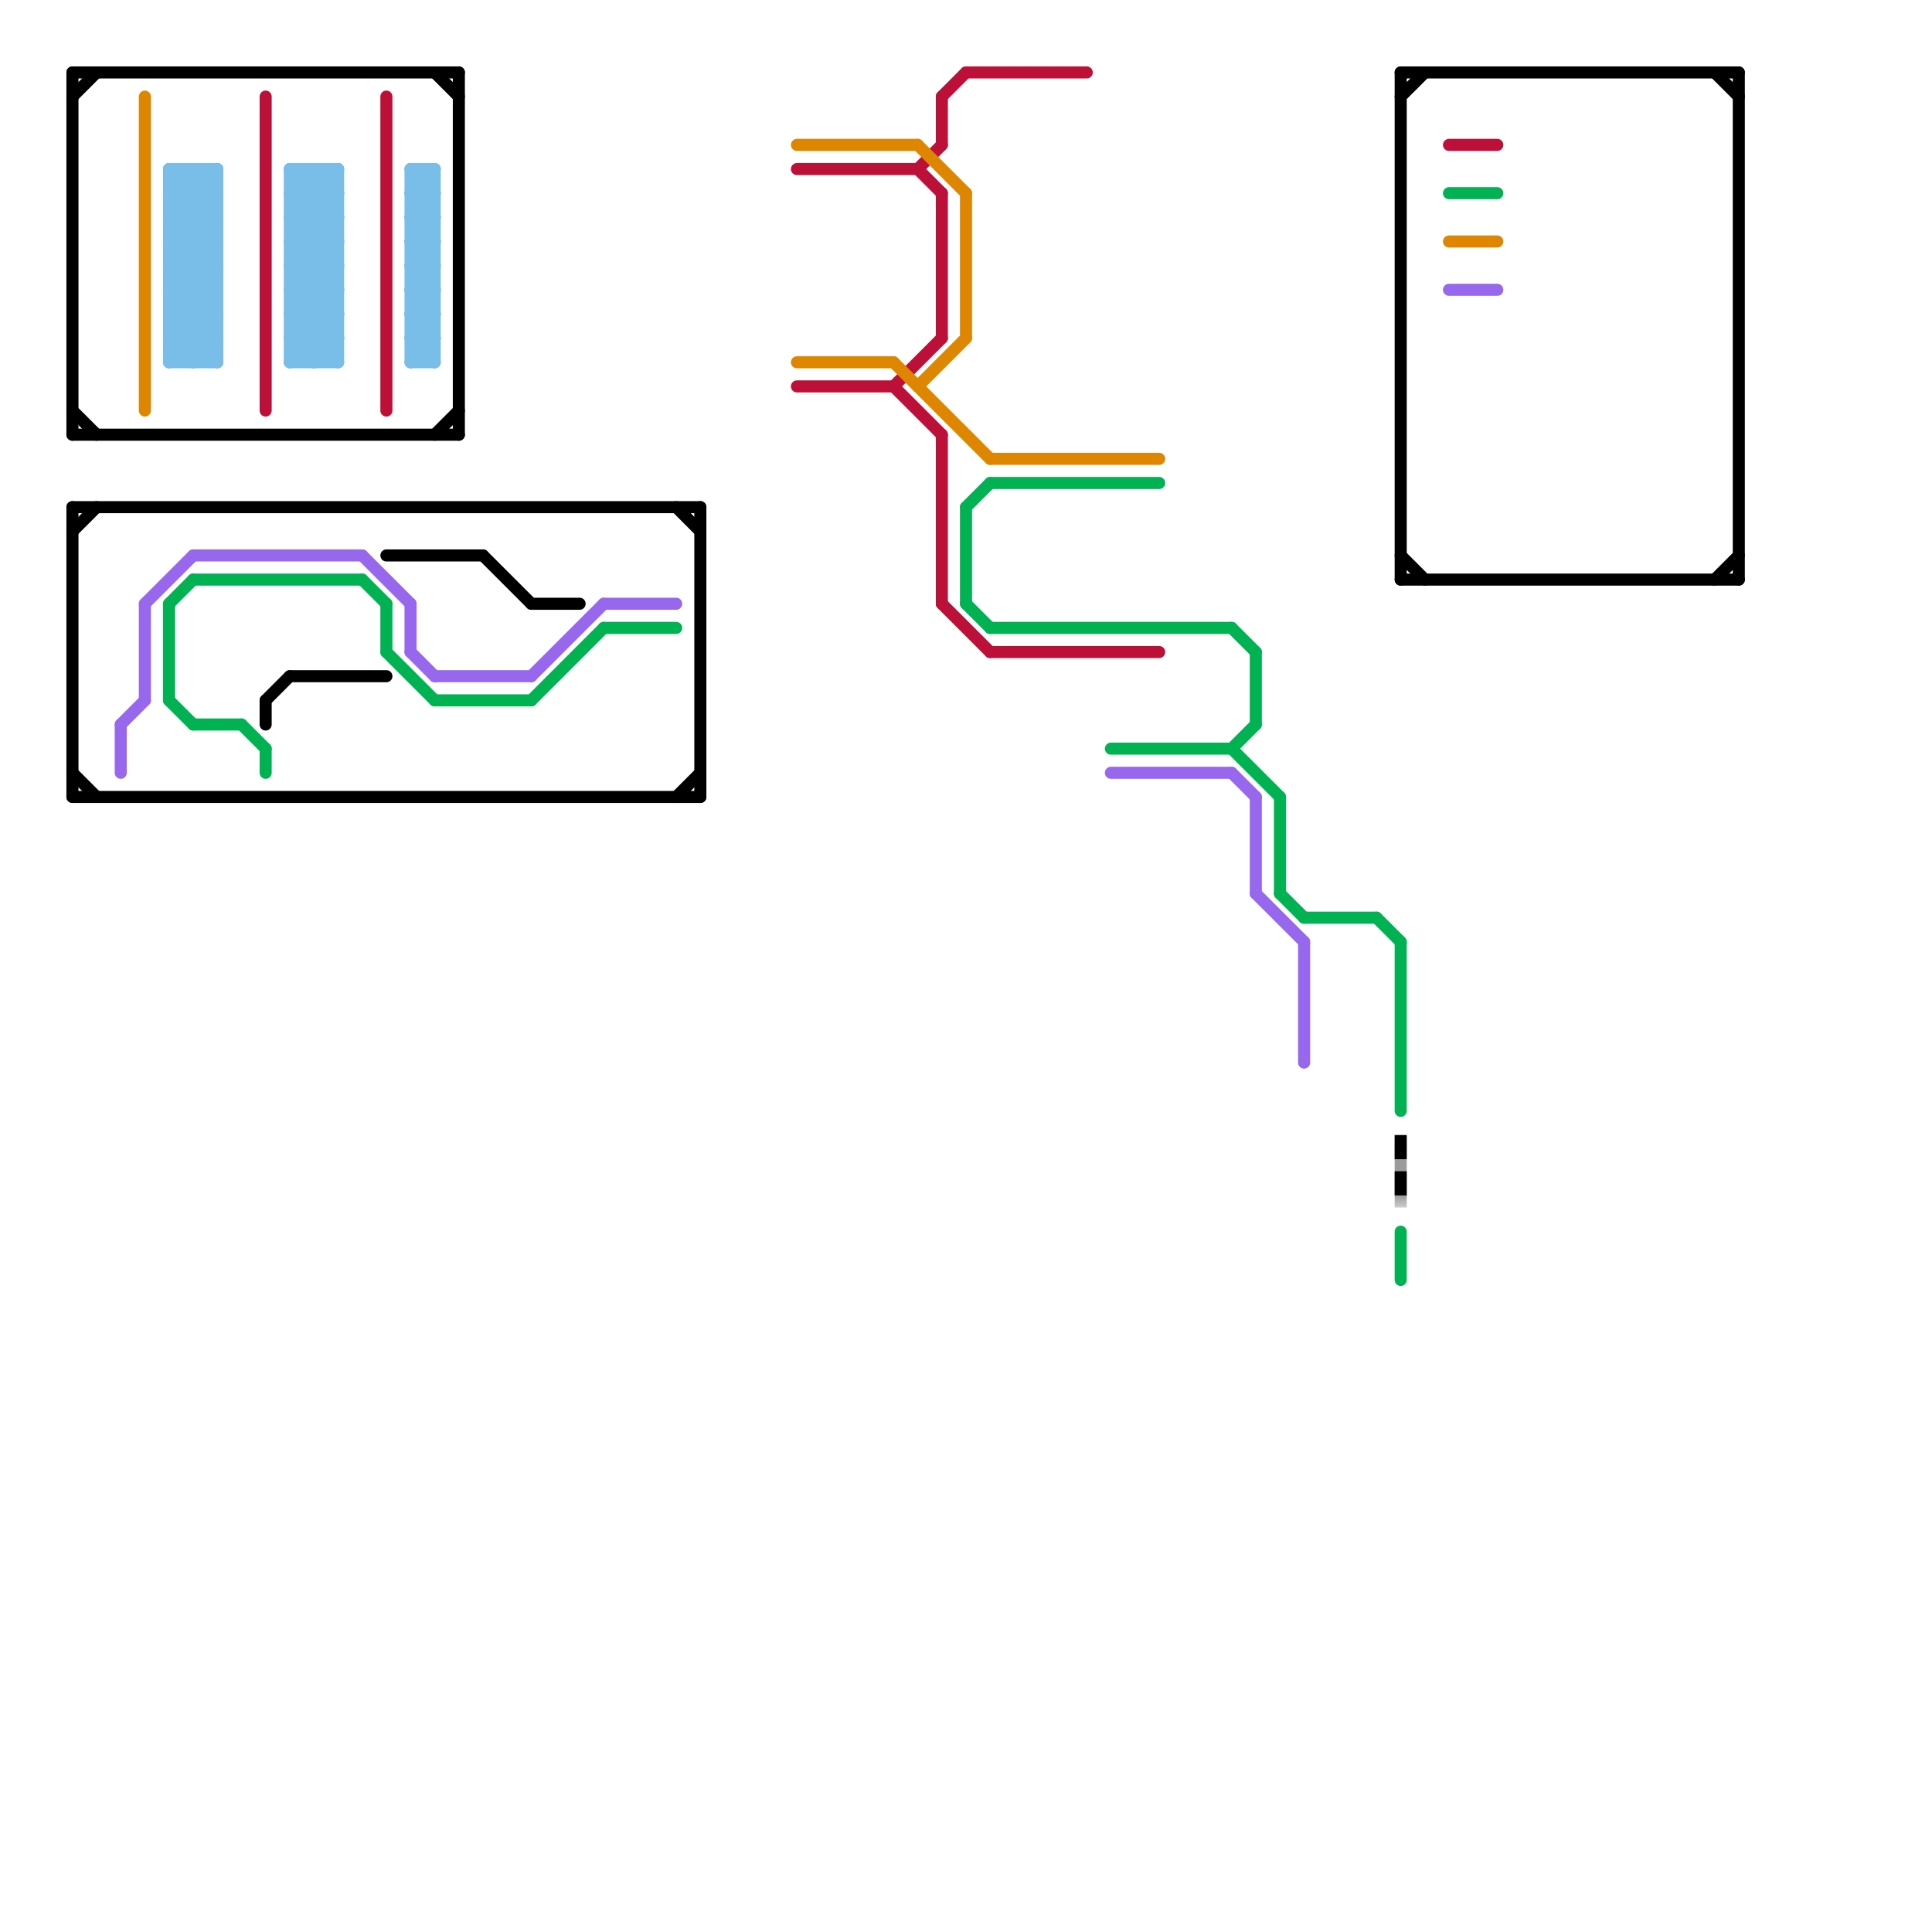 
<svg version="1.1" xmlns="http://www.w3.org/2000/svg" viewBox="0 0 80 80">
<style>text { font: 1px Helvetica; font-weight: 600; white-space: pre; dominant-baseline: central; } line { stroke-width: 0.5; fill: none; stroke-linecap: round; stroke-linejoin: round; } .c0 { stroke: #bd1038 } .c1 { stroke: #00b251 } .c2 { stroke: #df8600 } .c3 { stroke: #9768ee } .c4 { stroke: #000000 } .c5 { stroke: #79bde9 } .lst3 { stroke-width: 0.375; stroke-linecap: butt; }.w3 { stroke-width: .5; }.l11 { stroke-dasharray: 1 .5; stroke-linecap: butt; }.sl-b { stroke-linecap: butt; }</style><style>.lxco { stroke: #000; stroke-width: 0.525; fill: #fff; stroke-linecap: square; } .lxci { stroke: #fff; stroke-width: 0.25; fill: #fff; stroke-linecap: square; } </style><defs><g id="l"><circle r="0.45" fill="#fff" stroke="#000" stroke-width="0.2"/></g></defs><line class="c0 " x1="38" y1="7" x2="39" y2="6"/><line class="c0 " x1="39" y1="18" x2="39" y2="25"/><line class="c0 " x1="39" y1="4" x2="40" y2="3"/><line class="c0 " x1="37" y1="16" x2="39" y2="18"/><line class="c0 " x1="37" y1="16" x2="39" y2="14"/><line class="c0 " x1="16" y1="4" x2="16" y2="17"/><line class="c0 " x1="38" y1="7" x2="39" y2="8"/><line class="c0 " x1="39" y1="8" x2="39" y2="14"/><line class="c0 " x1="39" y1="25" x2="41" y2="27"/><line class="c0 " x1="33" y1="7" x2="38" y2="7"/><line class="c0 " x1="60" y1="6" x2="62" y2="6"/><line class="c0 " x1="40" y1="3" x2="45" y2="3"/><line class="c0 " x1="11" y1="4" x2="11" y2="17"/><line class="c0 " x1="33" y1="16" x2="37" y2="16"/><line class="c0 " x1="39" y1="4" x2="39" y2="6"/><line class="c0 " x1="41" y1="27" x2="48" y2="27"/><line class="c1 " x1="40" y1="21" x2="40" y2="25"/><line class="c1 " x1="41" y1="26" x2="51" y2="26"/><line class="c1 " x1="58" y1="51" x2="58" y2="53"/><line class="c1 " x1="51" y1="31" x2="52" y2="30"/><line class="c1 " x1="40" y1="25" x2="41" y2="26"/><line class="c1 " x1="25" y1="26" x2="28" y2="26"/><line class="c1 " x1="16" y1="25" x2="16" y2="27"/><line class="c1 " x1="58" y1="39" x2="58" y2="46"/><line class="c1 " x1="51" y1="26" x2="52" y2="27"/><line class="c1 " x1="8" y1="24" x2="15" y2="24"/><line class="c1 " x1="40" y1="21" x2="41" y2="20"/><line class="c1 " x1="46" y1="31" x2="51" y2="31"/><line class="c1 " x1="8" y1="30" x2="10" y2="30"/><line class="c1 " x1="52" y1="27" x2="52" y2="30"/><line class="c1 " x1="16" y1="27" x2="18" y2="29"/><line class="c1 " x1="53" y1="33" x2="53" y2="37"/><line class="c1 " x1="22" y1="29" x2="25" y2="26"/><line class="c1 " x1="7" y1="25" x2="7" y2="29"/><line class="c1 " x1="7" y1="29" x2="8" y2="30"/><line class="c1 " x1="7" y1="25" x2="8" y2="24"/><line class="c1 " x1="51" y1="31" x2="53" y2="33"/><line class="c1 " x1="10" y1="30" x2="11" y2="31"/><line class="c1 " x1="53" y1="37" x2="54" y2="38"/><line class="c1 " x1="18" y1="29" x2="22" y2="29"/><line class="c1 " x1="41" y1="20" x2="48" y2="20"/><line class="c1 " x1="54" y1="38" x2="57" y2="38"/><line class="c1 " x1="60" y1="8" x2="62" y2="8"/><line class="c1 " x1="11" y1="31" x2="11" y2="32"/><line class="c1 " x1="15" y1="24" x2="16" y2="25"/><line class="c1 " x1="57" y1="38" x2="58" y2="39"/><line class="c2 " x1="41" y1="19" x2="48" y2="19"/><line class="c2 " x1="6" y1="4" x2="6" y2="17"/><line class="c2 " x1="40" y1="8" x2="40" y2="14"/><line class="c2 " x1="38" y1="16" x2="40" y2="14"/><line class="c2 " x1="37" y1="15" x2="41" y2="19"/><line class="c2 " x1="38" y1="6" x2="40" y2="8"/><line class="c2 " x1="33" y1="15" x2="37" y2="15"/><line class="c2 " x1="33" y1="6" x2="38" y2="6"/><line class="c2 " x1="60" y1="10" x2="62" y2="10"/><line class="c3 " x1="52" y1="37" x2="54" y2="39"/><line class="c3 " x1="17" y1="27" x2="18" y2="28"/><line class="c3 " x1="51" y1="32" x2="52" y2="33"/><line class="c3 " x1="22" y1="28" x2="25" y2="25"/><line class="c3 " x1="8" y1="23" x2="15" y2="23"/><line class="c3 " x1="5" y1="30" x2="5" y2="32"/><line class="c3 " x1="54" y1="39" x2="54" y2="44"/><line class="c3 " x1="25" y1="25" x2="28" y2="25"/><line class="c3 " x1="5" y1="30" x2="6" y2="29"/><line class="c3 " x1="6" y1="25" x2="6" y2="29"/><line class="c3 " x1="15" y1="23" x2="17" y2="25"/><line class="c3 " x1="6" y1="25" x2="8" y2="23"/><line class="c3 " x1="60" y1="12" x2="62" y2="12"/><line class="c3 " x1="17" y1="25" x2="17" y2="27"/><line class="c3 " x1="52" y1="33" x2="52" y2="37"/><line class="c3 " x1="18" y1="28" x2="22" y2="28"/><line class="c3 " x1="46" y1="32" x2="51" y2="32"/><line class="c4 " x1="58" y1="4" x2="59" y2="3"/><line class="c4 " x1="22" y1="25" x2="24" y2="25"/><line class="c4 " x1="11" y1="29" x2="12" y2="28"/><line class="c4 " x1="16" y1="23" x2="20" y2="23"/><line class="c4 " x1="3" y1="21" x2="29" y2="21"/><line class="c4 " x1="71" y1="24" x2="72" y2="23"/><line class="c4 " x1="58" y1="3" x2="72" y2="3"/><line class="c4 " x1="3" y1="22" x2="4" y2="21"/><line class="c4 " x1="20" y1="23" x2="22" y2="25"/><line class="c4 " x1="29" y1="21" x2="29" y2="33"/><line class="c4 " x1="19" y1="3" x2="19" y2="18"/><line class="c4 " x1="72" y1="3" x2="72" y2="24"/><line class="c4 " x1="3" y1="33" x2="29" y2="33"/><line class="c4 " x1="3" y1="3" x2="3" y2="18"/><line class="c4 " x1="58" y1="23" x2="59" y2="24"/><line class="c4 " x1="58" y1="3" x2="58" y2="24"/><line class="c4 " x1="3" y1="32" x2="4" y2="33"/><line class="c4 " x1="3" y1="17" x2="4" y2="18"/><line class="c4 " x1="18" y1="3" x2="19" y2="4"/><line class="c4 " x1="58" y1="24" x2="72" y2="24"/><line class="c4 " x1="3" y1="18" x2="19" y2="18"/><line class="c4 " x1="3" y1="4" x2="4" y2="3"/><line class="c4 " x1="12" y1="28" x2="16" y2="28"/><line class="c4 " x1="3" y1="3" x2="19" y2="3"/><line class="c4 " x1="11" y1="29" x2="11" y2="30"/><line class="c4 " x1="3" y1="21" x2="3" y2="33"/><line class="c4 " x1="18" y1="18" x2="19" y2="17"/><line class="c4 " x1="28" y1="21" x2="29" y2="22"/><line class="c4 " x1="28" y1="33" x2="29" y2="32"/><line class="c4 " x1="71" y1="3" x2="72" y2="4"/><mask id="k5-2-1" maskUnits="userSpaceOnUse"><line class=" sl-b" x1="58" y1="47" x2="58" y2="50" stroke="#fff"/><line class="lst3" x1="58" y1="47" x2="58" y2="50" stroke="#000"/></mask><line class="c4  sl-b" x1="58" y1="47" x2="58" y2="50" mask="url(#k5-2-1)"/><line class="c4 l11" x1="58" y1="47" x2="58" y2="50"/><line class="c5 " x1="7" y1="15" x2="9" y2="13"/><line class="c5 " x1="17" y1="8" x2="18" y2="9"/><line class="c5 " x1="12" y1="13" x2="14" y2="13"/><line class="c5 " x1="12" y1="15" x2="14" y2="15"/><line class="c5 " x1="7" y1="14" x2="9" y2="12"/><line class="c5 " x1="18" y1="7" x2="18" y2="15"/><line class="c5 " x1="12" y1="9" x2="14" y2="11"/><line class="c5 " x1="17" y1="11" x2="18" y2="12"/><line class="c5 " x1="7" y1="15" x2="9" y2="15"/><line class="c5 " x1="12" y1="13" x2="14" y2="15"/><line class="c5 " x1="17" y1="9" x2="18" y2="9"/><line class="c5 " x1="7" y1="14" x2="9" y2="14"/><line class="c5 " x1="17" y1="13" x2="18" y2="13"/><line class="c5 " x1="17" y1="15" x2="18" y2="15"/><line class="c5 " x1="12" y1="8" x2="14" y2="10"/><line class="c5 " x1="17" y1="14" x2="18" y2="13"/><line class="c5 " x1="7" y1="8" x2="8" y2="7"/><line class="c5 " x1="12" y1="7" x2="12" y2="15"/><line class="c5 " x1="7" y1="10" x2="9" y2="8"/><line class="c5 " x1="7" y1="11" x2="9" y2="9"/><line class="c5 " x1="7" y1="7" x2="7" y2="15"/><line class="c5 " x1="17" y1="14" x2="18" y2="15"/><line class="c5 " x1="7" y1="8" x2="9" y2="8"/><line class="c5 " x1="7" y1="10" x2="9" y2="10"/><line class="c5 " x1="13" y1="15" x2="14" y2="14"/><line class="c5 " x1="7" y1="11" x2="9" y2="11"/><line class="c5 " x1="17" y1="8" x2="18" y2="8"/><line class="c5 " x1="7" y1="8" x2="9" y2="10"/><line class="c5 " x1="7" y1="10" x2="9" y2="12"/><line class="c5 " x1="12" y1="12" x2="14" y2="10"/><line class="c5 " x1="12" y1="14" x2="14" y2="12"/><line class="c5 " x1="7" y1="13" x2="9" y2="11"/><line class="c5 " x1="17" y1="11" x2="18" y2="11"/><line class="c5 " x1="12" y1="11" x2="14" y2="9"/><line class="c5 " x1="9" y1="7" x2="9" y2="15"/><line class="c5 " x1="7" y1="11" x2="9" y2="13"/><line class="c5 " x1="8" y1="7" x2="9" y2="8"/><line class="c5 " x1="17" y1="7" x2="18" y2="8"/><line class="c5 " x1="12" y1="12" x2="14" y2="12"/><line class="c5 " x1="12" y1="14" x2="14" y2="14"/><line class="c5 " x1="7" y1="13" x2="9" y2="13"/><line class="c5 " x1="12" y1="11" x2="14" y2="11"/><line class="c5 " x1="12" y1="12" x2="14" y2="14"/><line class="c5 " x1="13" y1="7" x2="13" y2="15"/><line class="c5 " x1="17" y1="10" x2="18" y2="9"/><line class="c5 " x1="17" y1="12" x2="18" y2="11"/><line class="c5 " x1="7" y1="13" x2="9" y2="15"/><line class="c5 " x1="12" y1="11" x2="14" y2="13"/><line class="c5 " x1="17" y1="14" x2="18" y2="14"/><line class="c5 " x1="7" y1="9" x2="9" y2="7"/><line class="c5 " x1="17" y1="10" x2="18" y2="11"/><line class="c5 " x1="12" y1="7" x2="14" y2="7"/><line class="c5 " x1="17" y1="12" x2="18" y2="13"/><line class="c5 " x1="17" y1="9" x2="18" y2="8"/><line class="c5 " x1="13" y1="7" x2="14" y2="8"/><line class="c5 " x1="7" y1="7" x2="9" y2="7"/><line class="c5 " x1="7" y1="9" x2="9" y2="9"/><line class="c5 " x1="12" y1="14" x2="13" y2="15"/><line class="c5 " x1="17" y1="7" x2="17" y2="15"/><line class="c5 " x1="8" y1="15" x2="9" y2="14"/><line class="c5 " x1="17" y1="13" x2="18" y2="12"/><line class="c5 " x1="12" y1="10" x2="14" y2="8"/><line class="c5 " x1="17" y1="15" x2="18" y2="14"/><line class="c5 " x1="17" y1="7" x2="18" y2="7"/><line class="c5 " x1="17" y1="9" x2="18" y2="10"/><line class="c5 " x1="7" y1="7" x2="9" y2="9"/><line class="c5 " x1="7" y1="9" x2="9" y2="11"/><line class="c5 " x1="7" y1="12" x2="9" y2="10"/><line class="c5 " x1="12" y1="8" x2="14" y2="8"/><line class="c5 " x1="17" y1="13" x2="18" y2="14"/><line class="c5 " x1="12" y1="10" x2="14" y2="10"/><line class="c5 " x1="14" y1="7" x2="14" y2="15"/><line class="c5 " x1="12" y1="9" x2="14" y2="7"/><line class="c5 " x1="7" y1="12" x2="9" y2="12"/><line class="c5 " x1="7" y1="14" x2="8" y2="15"/><line class="c5 " x1="12" y1="10" x2="14" y2="12"/><line class="c5 " x1="17" y1="8" x2="18" y2="7"/><line class="c5 " x1="12" y1="13" x2="14" y2="11"/><line class="c5 " x1="12" y1="15" x2="14" y2="13"/><line class="c5 " x1="17" y1="10" x2="18" y2="10"/><line class="c5 " x1="17" y1="12" x2="18" y2="12"/><line class="c5 " x1="12" y1="9" x2="14" y2="9"/><line class="c5 " x1="12" y1="7" x2="14" y2="9"/><line class="c5 " x1="17" y1="11" x2="18" y2="10"/><line class="c5 " x1="7" y1="12" x2="9" y2="14"/><line class="c5 " x1="8" y1="7" x2="8" y2="15"/><line class="c5 " x1="12" y1="8" x2="13" y2="7"/>
</svg>
